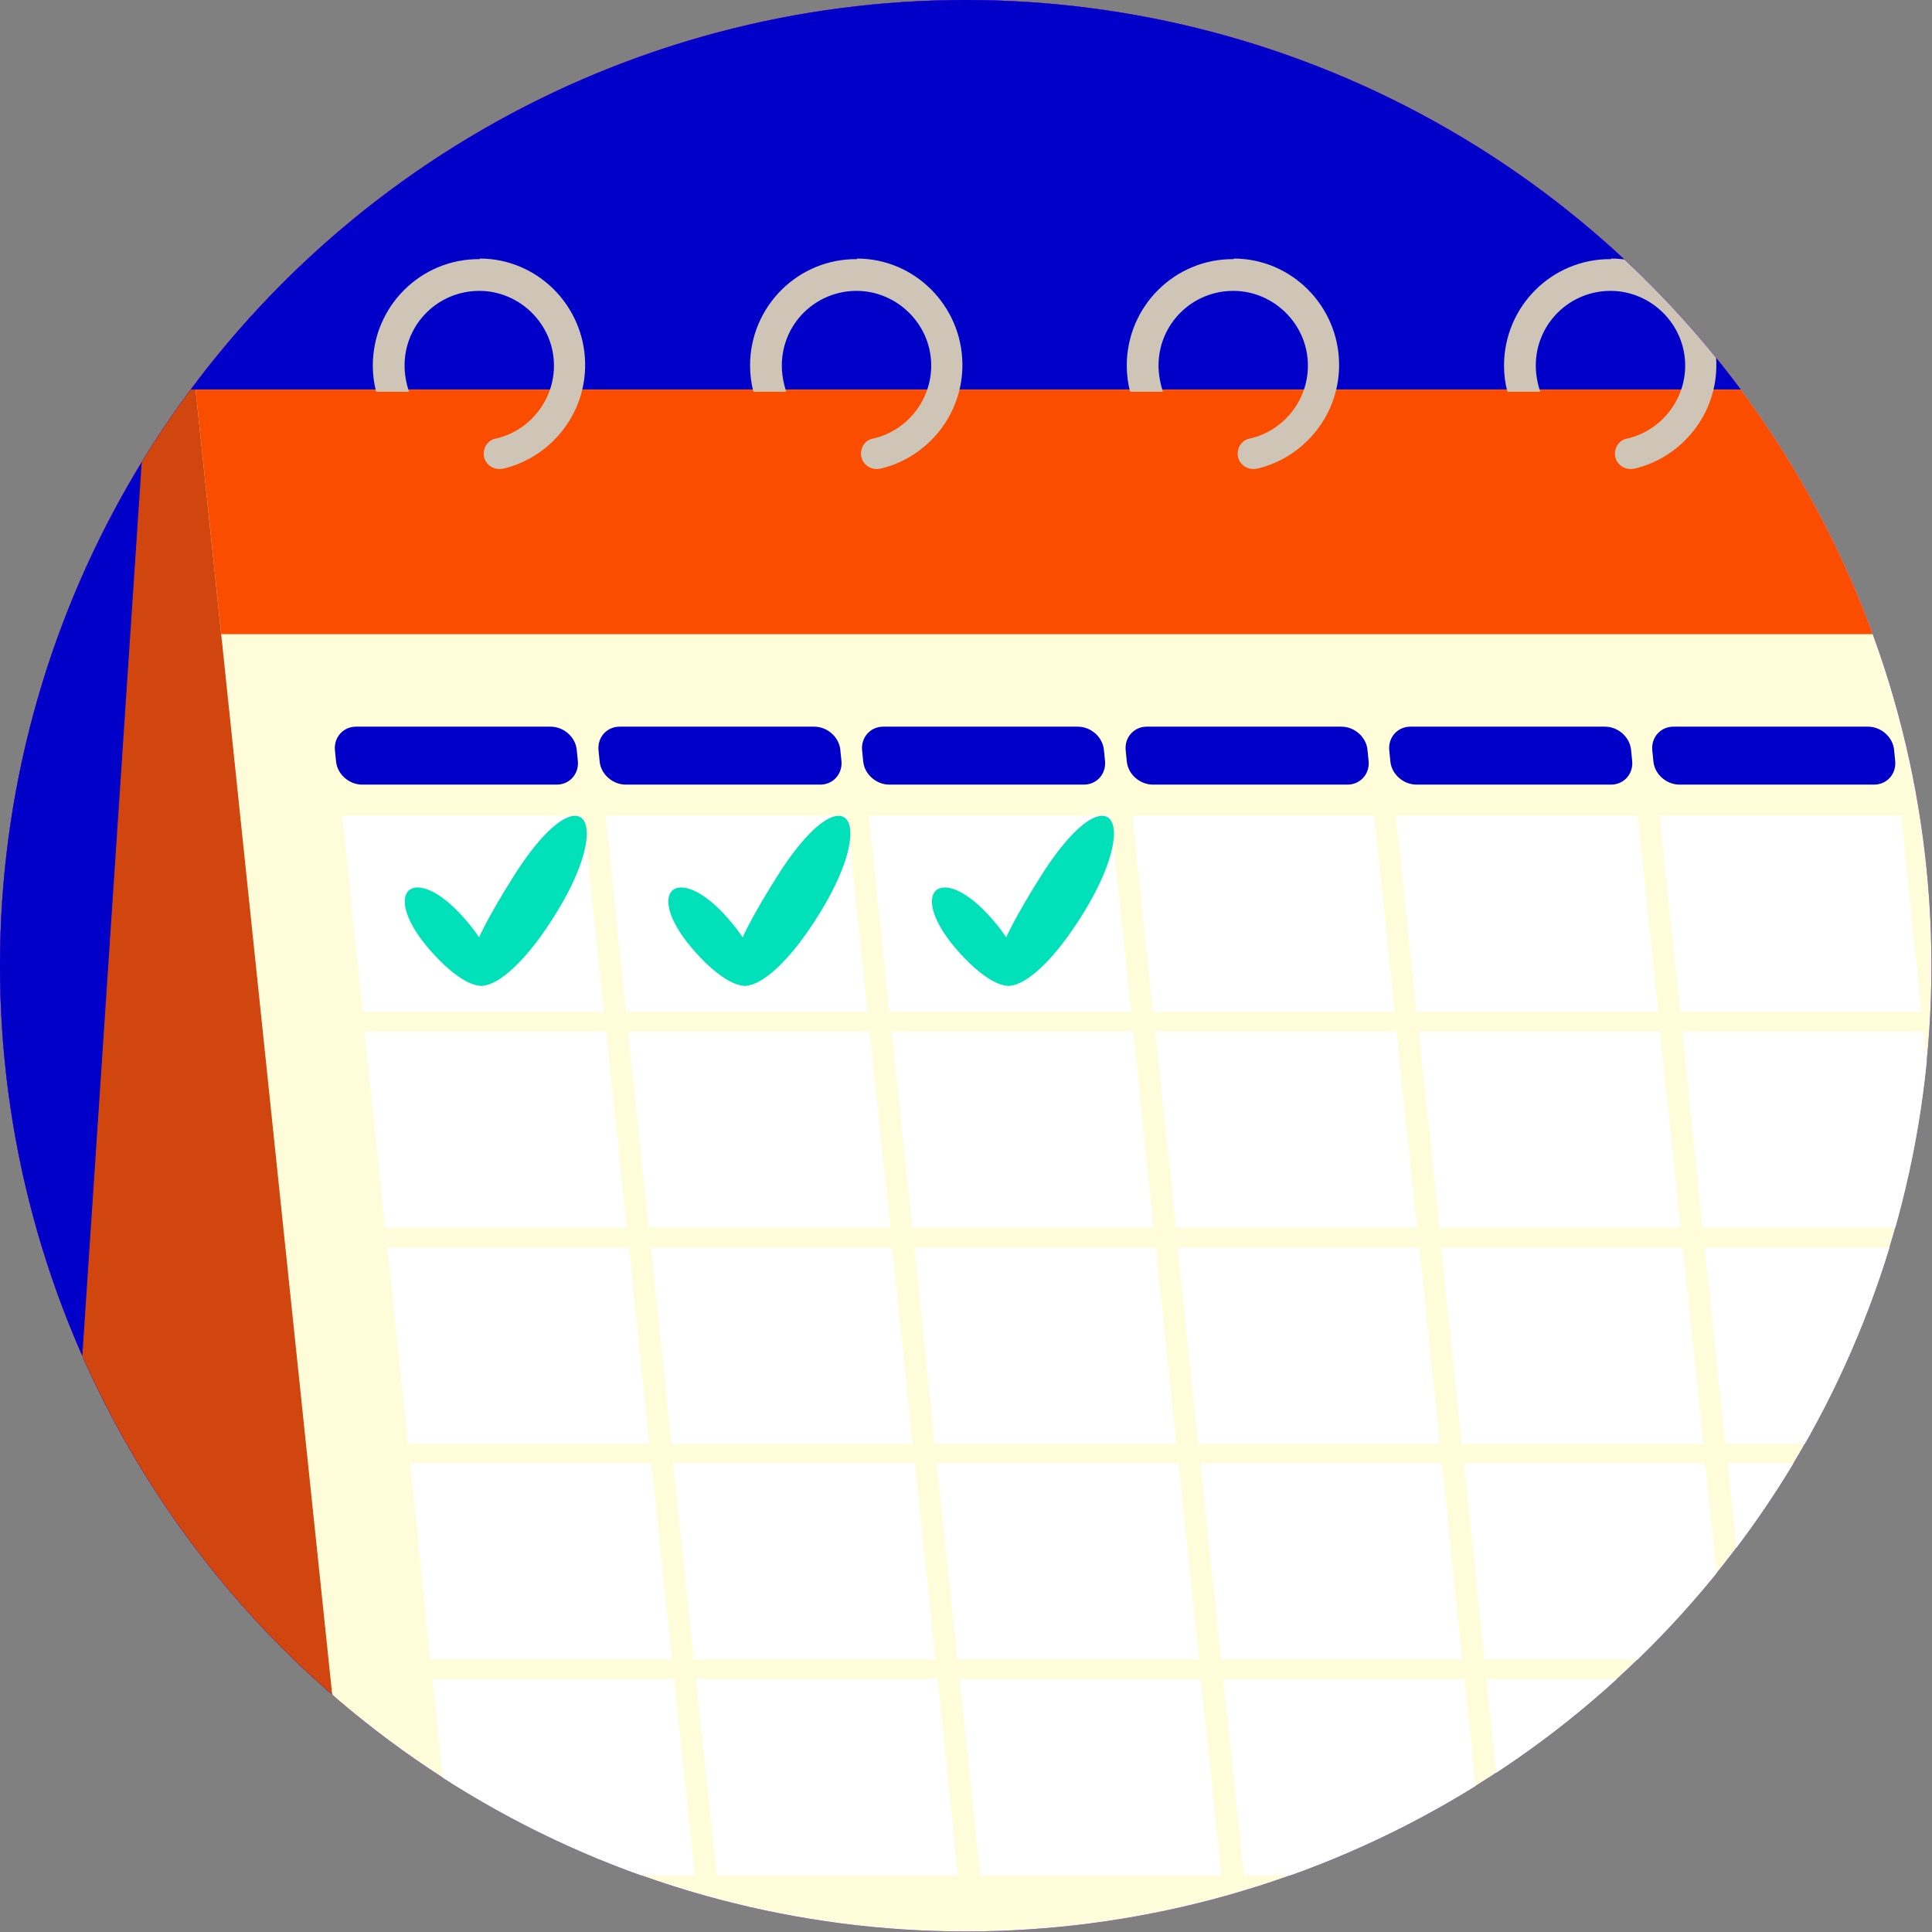 <?xml version="1.0" encoding="UTF-8"?>
<svg id="Layer_1" xmlns="http://www.w3.org/2000/svg" xmlns:xlink="http://www.w3.org/1999/xlink" version="1.1" viewBox="0 0 346.7 346.7">
  <rect x="0" y="0" width="346.7" height="346.7" fill="#808080" stroke="none"/>
  <!-- Generator: Adobe Illustrator 29.2.1, SVG Export Plug-In . SVG Version: 2.1.0 Build 116)  -->
  <defs>
    <style>
      .st0 {
        fill: #0000c8;
      }

      .st1 {
        fill: #cec5b7;
      }

      .st2 {
        fill: #d1460f;
      }

      .st3 {
        fill: #fffdd9;
      }

      .st4 {
        fill: #d129bb;
      }

      .st5 {
        fill: #fa4d00;
      }

      .st6 {
        clip-path: url(#clippath-1);
      }

      .st7 {
        fill: #fff;
      }

      .st8 {
        fill: #00e1b9;
      }

      .st9 {
        clip-path: url(#clippath);
      }
    </style>
    <clipPath id="clippath">
      <circle class="st0" cx="173.3" cy="173.3" r="173.3"/>
    </clipPath>
    <clipPath id="clippath-1">
      <circle class="st0" cx="173.3" cy="173.3" r="173.3"/>
    </clipPath>
  </defs>
  <g>
    <circle class="st4" cx="173.3" cy="173.3" r="173.3"/>
    <g>
      <circle class="st0" cx="173.3" cy="173.3" r="173.3"/>
      <g class="st9">
        <g>
          <g>
            <polygon class="st2" points="36.3 69.9 26.3 69.9 7.5 352.7 69.5 352.7 36.3 69.9"/>
            <g>
              <polygon class="st3" points="64.7 352.7 428.3 352.7 398.7 69.9 35.1 69.9 64.7 352.7"/>
              <polygon class="st7" points="348.8 181.6 345.1 146.4 388.4 146.4 392.1 181.6 348.8 181.6"/>
              <polygon class="st7" points="112.5 220.3 69.1 220.3 65.4 185.1 108.8 185.1 112.5 220.3"/>
              <polygon class="st7" points="168.3 301.3 171.9 336.5 128.6 336.5 124.9 301.3 168.3 301.3"/>
              <polygon class="st7" points="254.2 181.6 250.5 146.4 293.9 146.4 297.6 181.6 254.2 181.6"/>
              <polygon class="st7" points="159.6 181.6 155.9 146.4 199.3 146.4 203 181.6 159.6 181.6"/>
              <polygon class="st7" points="206.9 181.6 203.2 146.4 246.6 146.4 250.3 181.6 206.9 181.6"/>
              <polygon class="st7" points="215.5 301.3 219.2 336.5 175.9 336.5 172.2 301.3 215.5 301.3"/>
              <polygon class="st7" points="301.5 181.6 297.8 146.4 341.2 146.4 344.8 181.6 301.5 181.6"/>
              <polygon class="st7" points="124.7 336.5 81.3 336.5 77.6 301.3 121 301.3 124.7 336.5"/>
              <polygon class="st7" points="116.5 259.1 73.2 259.1 69.5 223.9 112.9 223.9 116.5 259.1"/>
              <polygon class="st7" points="108.4 181.6 65.1 181.6 61.4 146.4 104.7 146.4 108.4 181.6"/>
              <polygon class="st7" points="357.4 301.3 361.1 336.5 317.7 336.5 314 301.3 357.4 301.3"/>
              <polygon class="st7" points="404.7 301.3 408.4 336.5 365 336.5 361.3 301.3 404.7 301.3"/>
              <polygon class="st7" points="310.1 301.3 313.8 336.5 270.4 336.5 266.7 301.3 310.1 301.3"/>
              <polygon class="st7" points="112.3 181.6 108.7 146.4 152 146.4 155.7 181.6 112.3 181.6"/>
              <polygon class="st7" points="120.6 297.8 77.2 297.8 73.6 262.6 116.9 262.6 120.6 297.8"/>
              <polygon class="st7" points="262.8 301.3 266.5 336.5 223.2 336.5 219.5 301.3 262.8 301.3"/>
              <polygon class="st7" points="258.8 262.6 262.4 297.8 219.1 297.8 215.4 262.6 258.8 262.6"/>
              <polygon class="st7" points="357.3 262.6 400.6 262.6 404.3 297.8 360.9 297.8 357.3 262.6"/>
              <polygon class="st7" points="258.3 220.3 254.6 185.1 297.9 185.1 301.6 220.3 258.3 220.3"/>
              <polygon class="st7" points="305.5 220.3 301.9 185.1 345.2 185.1 348.9 220.3 305.5 220.3"/>
              <polygon class="st7" points="163.7 220.3 160 185.1 203.4 185.1 207 220.3 163.7 220.3"/>
              <polygon class="st7" points="302 223.9 305.7 259.1 262.3 259.1 258.6 223.9 302 223.9"/>
              <polygon class="st7" points="254.7 223.9 258.4 259.1 215 259.1 211.3 223.9 254.7 223.9"/>
              <polygon class="st7" points="305.9 223.9 349.3 223.9 353 259.1 309.6 259.1 305.9 223.9"/>
              <polygon class="st7" points="353.3 262.6 357 297.8 313.7 297.8 310 262.6 353.3 262.6"/>
              <polygon class="st7" points="211.1 259.1 167.7 259.1 164.1 223.9 207.4 223.9 211.1 259.1"/>
              <polygon class="st7" points="211 220.3 207.3 185.1 250.6 185.1 254.3 220.3 211 220.3"/>
              <polygon class="st7" points="159.8 220.3 116.4 220.3 112.7 185.1 156.1 185.1 159.8 220.3"/>
              <polygon class="st7" points="163.8 259.1 120.5 259.1 116.8 223.9 160.1 223.9 163.8 259.1"/>
              <polygon class="st7" points="349.1 185.1 392.5 185.1 396.2 220.3 352.8 220.3 349.1 185.1"/>
              <polygon class="st7" points="353.2 223.9 396.6 223.9 400.2 259.1 356.9 259.1 353.2 223.9"/>
              <polygon class="st7" points="306 262.6 309.7 297.8 266.4 297.8 262.7 262.6 306 262.6"/>
              <polygon class="st7" points="211.5 262.6 215.2 297.8 171.8 297.8 168.1 262.6 211.5 262.6"/>
              <polygon class="st7" points="167.9 297.8 124.5 297.8 120.8 262.6 164.2 262.6 167.9 297.8"/>
              <path class="st0" d="M348.7,140.8h34.9c2.3,0,4-1.9,3.8-4.2l-.2-2c-.2-2.3-2.3-4.2-4.7-4.2h-34.9c-2.3,0-4,1.9-3.8,4.2l.2,2c.2,2.3,2.3,4.2,4.7,4.2Z"/>
              <path class="st0" d="M301.4,140.8h34.9c2.3,0,4-1.9,3.8-4.2l-.2-2c-.2-2.3-2.3-4.2-4.7-4.2h-34.9c-2.3,0-4,1.9-3.8,4.2l.2,2c.2,2.3,2.3,4.2,4.7,4.2Z"/>
              <path class="st0" d="M254.2,140.8h34.9c2.3,0,4-1.9,3.8-4.2l-.2-2c-.2-2.3-2.3-4.2-4.7-4.2h-34.9c-2.3,0-4,1.9-3.8,4.2l.2,2c.2,2.3,2.3,4.2,4.7,4.2Z"/>
              <path class="st0" d="M206.9,140.8h34.9c2.3,0,4-1.9,3.8-4.2l-.2-2c-.2-2.3-2.3-4.2-4.7-4.2h-34.9c-2.3,0-4,1.9-3.8,4.2l.2,2c.2,2.3,2.3,4.2,4.7,4.2Z"/>
              <path class="st0" d="M159.6,140.8h34.9c2.3,0,4-1.9,3.8-4.2l-.2-2c-.2-2.3-2.3-4.2-4.7-4.2h-34.9c-2.3,0-4,1.9-3.8,4.2l.2,2c.2,2.3,2.3,4.2,4.7,4.2Z"/>
              <path class="st0" d="M112.3,140.8h34.9c2.3,0,4-1.9,3.8-4.2l-.2-2c-.2-2.3-2.3-4.2-4.7-4.2h-34.9c-2.3,0-4,1.9-3.8,4.2l.2,2c.2,2.3,2.3,4.2,4.7,4.2Z"/>
              <path class="st0" d="M65,140.8h34.9c2.3,0,4-1.9,3.8-4.2l-.2-2c-.2-2.3-2.3-4.2-4.7-4.2h-34.9c-2.3,0-4,1.9-3.8,4.2l.2,2c.2,2.3,2.3,4.2,4.7,4.2Z"/>
              <polygon class="st5" points="39.7 113.8 403.3 113.8 398.7 69.9 35.1 69.9 39.7 113.8"/>
            </g>
            <path class="st1" d="M356.7,46.4c10.3,0,18.7,8.4,18.9,18.7.2,9.2-6.2,17-14.7,19-1.8.4-3.5-.9-3.5-2.7h0c0-1.3.9-2.5,2.2-2.7,6.1-1.4,10.6-7,10.4-13.5-.2-7.1-6.1-12.9-13.2-13-7.5-.1-13.6,5.9-13.6,13.4,0,1.6.3,3.2.8,4.7h-5.9c-.4-1.5-.6-3.1-.6-4.7,0-10.6,8.6-19.2,19.2-19.1Z"/>
            <path class="st1" d="M289.1,46.4c10.3,0,18.7,8.4,18.9,18.7.2,9.2-6.2,17-14.7,19-1.8.4-3.5-.9-3.5-2.7h0c0-1.3.9-2.5,2.2-2.7,6.1-1.4,10.6-7,10.4-13.5-.2-7.1-6.1-12.9-13.2-13-7.5-.1-13.6,5.9-13.6,13.4,0,1.6.3,3.2.8,4.7h-5.9c-.4-1.5-.6-3.1-.6-4.7,0-10.6,8.6-19.2,19.2-19.1Z"/>
            <path class="st1" d="M221.4,46.4c10.3,0,18.7,8.4,18.9,18.7.2,9.2-6.2,17-14.7,19-1.8.4-3.5-.9-3.5-2.7h0c0-1.3.9-2.5,2.2-2.7,6.1-1.4,10.6-7,10.4-13.5-.2-7.1-6.1-12.9-13.2-13-7.5-.1-13.6,5.9-13.6,13.4,0,1.6.3,3.2.8,4.7h-5.9c-.4-1.5-.6-3.1-.6-4.7,0-10.6,8.6-19.2,19.2-19.1Z"/>
            <path class="st1" d="M153.8,46.4c10.3,0,18.7,8.4,18.9,18.7.2,9.2-6.2,17-14.7,19-1.8.4-3.5-.9-3.5-2.7h0c0-1.3.9-2.5,2.2-2.7,6.1-1.4,10.6-7,10.4-13.5-.2-7.1-6.1-12.9-13.2-13-7.5-.1-13.6,5.9-13.6,13.4,0,1.6.3,3.2.8,4.7h-5.9c-.4-1.5-.6-3.1-.6-4.7,0-10.6,8.6-19.2,19.2-19.1Z"/>
            <path class="st1" d="M86.1,46.4c10.3,0,18.7,8.4,18.9,18.7.2,9.2-6.2,17-14.7,19-1.8.4-3.5-.9-3.5-2.7h0c0-1.3.9-2.5,2.2-2.7,6.1-1.4,10.6-7,10.4-13.5-.2-7.1-6.1-12.9-13.2-13-7.5-.1-13.6,5.9-13.6,13.4,0,1.6.3,3.2.8,4.7h-5.9c-.4-1.5-.6-3.1-.6-4.7,0-10.6,8.6-19.2,19.2-19.1Z"/>
          </g>
          <g>
            <path class="st8" d="M83.5,165c-9.3-10.8-15.9-5-5.8,6.1,10.1,11.1,15.2,4.7,5.8-6.1Z"/>
            <path class="st8" d="M98.9,165.3c12.3-18.9,5.2-27.5-7.2-7.3-1.7,2.7-3.5,5.8-4.7,8.1-7.1,13.4,1.3,15.6,11.9-.8Z"/>
          </g>
          <g>
            <path class="st8" d="M130.8,165c-9.3-10.8-15.9-5-5.8,6.1,10.1,11.1,15.2,4.7,5.8-6.1Z"/>
            <path class="st8" d="M146.2,165.3c12.3-18.9,5.2-27.5-7.2-7.3-1.7,2.7-3.5,5.8-4.7,8.1-7.1,13.4,1.3,15.6,11.9-.8Z"/>
          </g>
          <g>
            <path class="st8" d="M178.1,165c-9.3-10.8-15.9-5-5.8,6.1,10.1,11.1,15.2,4.7,5.8-6.1Z"/>
            <path class="st8" d="M193.5,165.3c12.3-18.9,5.2-27.5-7.2-7.3-1.7,2.7-3.5,5.8-4.7,8.1-7.1,13.4,1.3,15.6,11.9-.8Z"/>
          </g>
        </g>
      </g>
    </g>
  </g>
  <circle class="st4" cx="173.3" cy="173.3" r="173.3"/>
  <g>
    <circle class="st0" cx="173.3" cy="173.3" r="173.3"/>
    <g class="st6">
      <g>
        <g>
          <polygon class="st2" points="36.3 69.9 26.3 69.9 7.5 352.7 69.5 352.7 36.3 69.9"/>
          <g>
            <polygon class="st3" points="64.7 352.7 428.3 352.7 398.7 69.9 35.1 69.9 64.7 352.7"/>
            <polygon class="st7" points="348.8 181.6 345.1 146.4 388.4 146.4 392.1 181.6 348.8 181.6"/>
            <polygon class="st7" points="112.5 220.3 69.1 220.3 65.4 185.1 108.8 185.1 112.5 220.3"/>
            <polygon class="st7" points="168.3 301.3 171.9 336.5 128.6 336.5 124.9 301.3 168.3 301.3"/>
            <polygon class="st7" points="254.2 181.6 250.5 146.4 293.9 146.4 297.6 181.6 254.2 181.6"/>
            <polygon class="st7" points="159.6 181.6 155.9 146.4 199.3 146.4 203 181.6 159.6 181.6"/>
            <polygon class="st7" points="206.9 181.6 203.2 146.4 246.6 146.4 250.3 181.6 206.9 181.6"/>
            <polygon class="st7" points="215.5 301.3 219.2 336.5 175.9 336.5 172.2 301.3 215.5 301.3"/>
            <polygon class="st7" points="301.5 181.6 297.8 146.4 341.2 146.4 344.8 181.6 301.5 181.6"/>
            <polygon class="st7" points="124.7 336.5 81.3 336.5 77.6 301.3 121 301.3 124.7 336.5"/>
            <polygon class="st7" points="116.5 259.1 73.2 259.1 69.5 223.9 112.9 223.9 116.5 259.1"/>
            <polygon class="st7" points="108.4 181.6 65.1 181.6 61.4 146.4 104.7 146.4 108.4 181.6"/>
            <polygon class="st7" points="357.4 301.3 361.1 336.5 317.7 336.5 314 301.3 357.4 301.3"/>
            <polygon class="st7" points="404.7 301.3 408.4 336.5 365 336.5 361.3 301.3 404.7 301.3"/>
            <polygon class="st7" points="310.1 301.3 313.8 336.5 270.4 336.5 266.7 301.3 310.1 301.3"/>
            <polygon class="st7" points="112.3 181.6 108.7 146.4 152 146.4 155.7 181.6 112.3 181.6"/>
            <polygon class="st7" points="120.6 297.8 77.2 297.8 73.6 262.6 116.9 262.6 120.6 297.8"/>
            <polygon class="st7" points="262.8 301.3 266.5 336.5 223.2 336.5 219.5 301.3 262.8 301.3"/>
            <polygon class="st7" points="258.8 262.6 262.4 297.8 219.1 297.8 215.4 262.6 258.8 262.6"/>
            <polygon class="st7" points="357.3 262.6 400.6 262.6 404.3 297.8 360.9 297.8 357.3 262.6"/>
            <polygon class="st7" points="258.3 220.3 254.6 185.1 297.9 185.1 301.6 220.3 258.3 220.3"/>
            <polygon class="st7" points="305.5 220.3 301.9 185.1 345.2 185.1 348.9 220.3 305.5 220.3"/>
            <polygon class="st7" points="163.7 220.3 160 185.1 203.4 185.1 207 220.3 163.7 220.3"/>
            <polygon class="st7" points="302 223.9 305.7 259.1 262.3 259.1 258.6 223.9 302 223.9"/>
            <polygon class="st7" points="254.7 223.9 258.4 259.1 215 259.1 211.3 223.9 254.7 223.9"/>
            <polygon class="st7" points="305.9 223.9 349.3 223.9 353 259.1 309.6 259.1 305.9 223.9"/>
            <polygon class="st7" points="353.3 262.6 357 297.8 313.7 297.8 310 262.6 353.3 262.6"/>
            <polygon class="st7" points="211.1 259.1 167.7 259.1 164.1 223.9 207.4 223.9 211.1 259.1"/>
            <polygon class="st7" points="211 220.3 207.3 185.1 250.6 185.1 254.3 220.3 211 220.3"/>
            <polygon class="st7" points="159.8 220.3 116.4 220.3 112.7 185.1 156.1 185.1 159.8 220.3"/>
            <polygon class="st7" points="163.8 259.1 120.5 259.1 116.8 223.9 160.1 223.9 163.8 259.1"/>
            <polygon class="st7" points="349.1 185.1 392.5 185.1 396.2 220.3 352.8 220.3 349.1 185.1"/>
            <polygon class="st7" points="353.2 223.9 396.6 223.9 400.2 259.1 356.9 259.1 353.2 223.9"/>
            <polygon class="st7" points="306 262.6 309.7 297.8 266.4 297.8 262.7 262.6 306 262.6"/>
            <polygon class="st7" points="211.5 262.6 215.2 297.8 171.8 297.8 168.1 262.6 211.5 262.6"/>
            <polygon class="st7" points="167.9 297.8 124.5 297.8 120.8 262.6 164.2 262.6 167.9 297.8"/>
            <path class="st0" d="M348.7,140.8h34.9c2.3,0,4-1.9,3.8-4.2l-.2-2c-.2-2.3-2.3-4.2-4.7-4.2h-34.9c-2.3,0-4,1.9-3.8,4.2l.2,2c.2,2.3,2.3,4.2,4.7,4.2Z"/>
            <path class="st0" d="M301.4,140.8h34.9c2.3,0,4-1.9,3.8-4.2l-.2-2c-.2-2.3-2.3-4.2-4.7-4.2h-34.9c-2.3,0-4,1.9-3.8,4.2l.2,2c.2,2.3,2.3,4.2,4.7,4.2Z"/>
            <path class="st0" d="M254.2,140.8h34.9c2.3,0,4-1.9,3.8-4.2l-.2-2c-.2-2.3-2.3-4.2-4.7-4.2h-34.9c-2.3,0-4,1.9-3.8,4.2l.2,2c.2,2.3,2.3,4.2,4.7,4.2Z"/>
            <path class="st0" d="M206.9,140.8h34.9c2.3,0,4-1.9,3.8-4.2l-.2-2c-.2-2.3-2.3-4.2-4.7-4.2h-34.9c-2.3,0-4,1.9-3.8,4.2l.2,2c.2,2.3,2.3,4.2,4.7,4.2Z"/>
            <path class="st0" d="M159.6,140.8h34.9c2.3,0,4-1.9,3.8-4.2l-.2-2c-.2-2.3-2.3-4.2-4.7-4.2h-34.9c-2.3,0-4,1.9-3.8,4.2l.2,2c.2,2.3,2.3,4.2,4.7,4.2Z"/>
            <path class="st0" d="M112.3,140.8h34.9c2.3,0,4-1.9,3.8-4.2l-.2-2c-.2-2.3-2.3-4.2-4.7-4.2h-34.9c-2.3,0-4,1.9-3.8,4.2l.2,2c.2,2.3,2.3,4.2,4.7,4.2Z"/>
            <path class="st0" d="M65,140.8h34.9c2.3,0,4-1.9,3.8-4.2l-.2-2c-.2-2.3-2.3-4.2-4.7-4.2h-34.9c-2.3,0-4,1.9-3.8,4.2l.2,2c.2,2.3,2.3,4.2,4.7,4.2Z"/>
            <polygon class="st5" points="39.7 113.8 403.3 113.8 398.7 69.9 35.1 69.9 39.7 113.8"/>
          </g>
          <path class="st1" d="M356.7,46.4c10.3,0,18.7,8.4,18.9,18.7.2,9.2-6.2,17-14.7,19-1.8.4-3.5-.9-3.5-2.7h0c0-1.3.9-2.5,2.2-2.7,6.1-1.4,10.6-7,10.4-13.5-.2-7.1-6.1-12.9-13.2-13-7.5-.1-13.6,5.9-13.6,13.4,0,1.6.3,3.2.8,4.7h-5.9c-.4-1.5-.6-3.1-.6-4.7,0-10.6,8.6-19.2,19.2-19.1Z"/>
          <path class="st1" d="M289.1,46.4c10.3,0,18.7,8.4,18.9,18.7.2,9.2-6.2,17-14.7,19-1.8.4-3.5-.9-3.5-2.7h0c0-1.3.9-2.5,2.2-2.7,6.1-1.4,10.6-7,10.4-13.5-.2-7.1-6.1-12.9-13.2-13-7.5-.1-13.6,5.9-13.6,13.4,0,1.6.3,3.2.8,4.7h-5.9c-.4-1.5-.6-3.1-.6-4.7,0-10.6,8.6-19.2,19.2-19.1Z"/>
          <path class="st1" d="M221.4,46.4c10.3,0,18.7,8.4,18.9,18.7.2,9.2-6.2,17-14.7,19-1.8.4-3.5-.9-3.5-2.7h0c0-1.3.9-2.5,2.2-2.7,6.1-1.4,10.6-7,10.4-13.5-.2-7.1-6.1-12.9-13.2-13-7.5-.1-13.6,5.9-13.6,13.4,0,1.6.3,3.2.8,4.7h-5.9c-.4-1.5-.6-3.1-.6-4.7,0-10.6,8.6-19.2,19.2-19.1Z"/>
          <path class="st1" d="M153.8,46.4c10.3,0,18.7,8.4,18.9,18.7.2,9.2-6.2,17-14.7,19-1.8.4-3.5-.9-3.5-2.7h0c0-1.3.9-2.5,2.2-2.7,6.1-1.4,10.6-7,10.4-13.5-.2-7.1-6.1-12.9-13.2-13-7.5-.1-13.6,5.9-13.6,13.4,0,1.6.3,3.2.8,4.7h-5.9c-.4-1.5-.6-3.1-.6-4.7,0-10.6,8.6-19.2,19.2-19.1Z"/>
          <path class="st1" d="M86.1,46.4c10.3,0,18.7,8.4,18.9,18.7.2,9.2-6.2,17-14.7,19-1.8.4-3.5-.9-3.5-2.7h0c0-1.3.9-2.5,2.2-2.7,6.1-1.4,10.6-7,10.4-13.5-.2-7.1-6.1-12.9-13.2-13-7.5-.1-13.6,5.9-13.6,13.4,0,1.6.3,3.2.8,4.7h-5.9c-.4-1.5-.6-3.1-.6-4.7,0-10.6,8.6-19.2,19.2-19.1Z"/>
        </g>
        <g>
          <path class="st8" d="M83.5,165c-9.3-10.8-15.9-5-5.8,6.1,10.1,11.1,15.2,4.7,5.8-6.1Z"/>
          <path class="st8" d="M98.9,165.3c12.3-18.9,5.2-27.5-7.2-7.3-1.7,2.7-3.5,5.8-4.7,8.1-7.1,13.4,1.3,15.6,11.9-.8Z"/>
        </g>
        <g>
          <path class="st8" d="M130.8,165c-9.3-10.8-15.9-5-5.8,6.1,10.1,11.1,15.2,4.7,5.8-6.1Z"/>
          <path class="st8" d="M146.2,165.3c12.3-18.9,5.2-27.5-7.2-7.3-1.7,2.7-3.5,5.8-4.7,8.1-7.1,13.4,1.3,15.6,11.9-.8Z"/>
        </g>
        <g>
          <path class="st8" d="M178.1,165c-9.3-10.8-15.9-5-5.8,6.1,10.1,11.1,15.2,4.7,5.8-6.1Z"/>
          <path class="st8" d="M193.5,165.3c12.3-18.9,5.2-27.5-7.2-7.3-1.7,2.7-3.5,5.8-4.7,8.1-7.1,13.4,1.3,15.6,11.9-.8Z"/>
        </g>
      </g>
    </g>
  </g>
</svg>